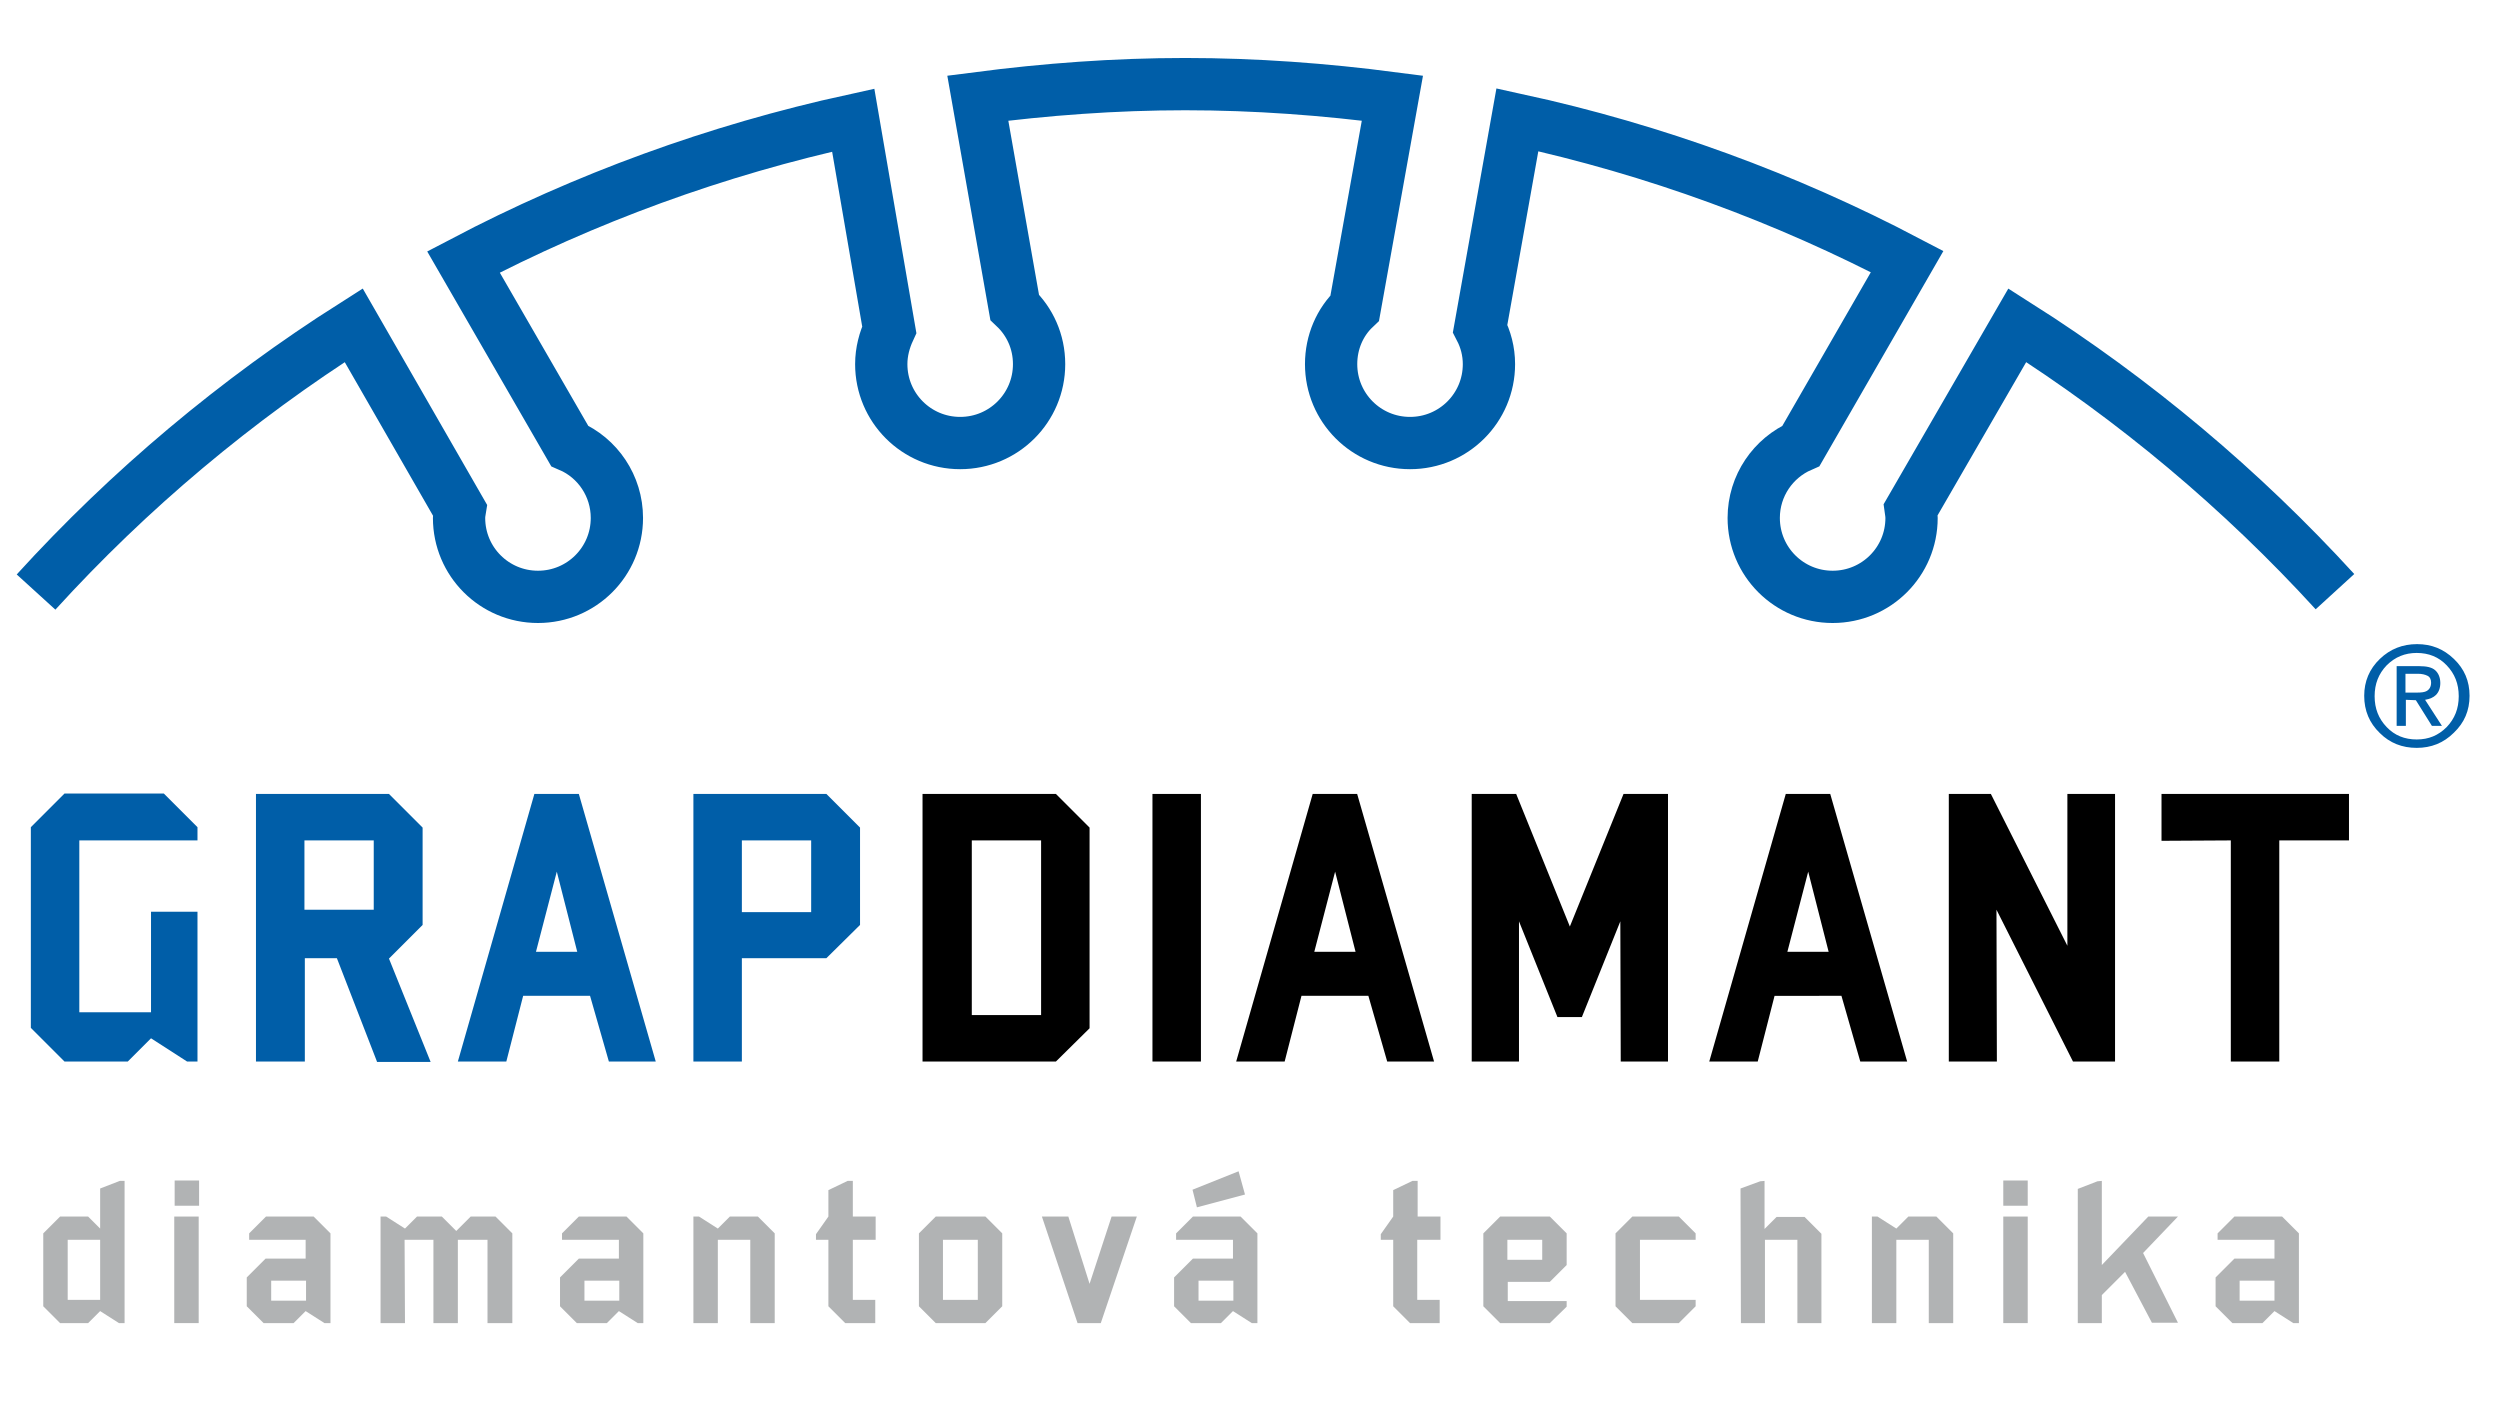 <?xml version="1.0" encoding="utf-8"?>
<!-- Generator: Adobe Illustrator 25.2.3, SVG Export Plug-In . SVG Version: 6.00 Build 0)  -->
<svg version="1.1" id="Vrstva_1" xmlns="http://www.w3.org/2000/svg" xmlns:xlink="http://www.w3.org/1999/xlink" x="0px" y="0px"
	 viewBox="0 0 624.1 351.3" style="enable-background:new 0 0 624.1 351.3;" xml:space="preserve">
<style type="text/css">
	.st0{fill:#005EA8;}
	.st1{fill:#B1B3B4;}
	.st2{fill:none;stroke:#005EA8;stroke-width:13.051;}
</style>
<g>
	<g>
		<g>
			<g>
				<path class="st0" d="M49.3,209.8H19.8v42.9h17.9v-25.1h11.6V265h-2.6l-9-5.8l-5.8,5.8H16.1l-8.4-8.4v-50.1l8.4-8.4h24.8l8.4,8.4
					V209.8z"/>
				<path class="st0" d="M94.1,265l-10-25.8h-8V265H63.9v-66.8h33.2l8.4,8.4v24.3l-8.4,8.4l10.4,25.8H94.1z M93.3,209.8H76v17.3
					h17.3V209.8z"/>
				<path class="st0" d="M152,265l-4.7-16.4h-16.7l-4.2,16.4h-12.1l19.1-66.8h11.1l19.2,66.8H152z M139,217.6l-5.2,20h10.3
					L139,217.6z"/>
				<path class="st0" d="M206.3,239.2h-21.1V265h-12.1v-66.8h33.2l8.4,8.4v24.3L206.3,239.2z M202.5,209.8h-17.3v17.9h17.3V209.8z"
					/>
				<path d="M263.6,265h-33.3v-66.8h33.3l8.4,8.4v50.1L263.6,265z M259.9,209.8h-17.3v43.6h17.3V209.8z"/>
				<path d="M299.8,265h-12.1v-66.8h12.1V265z"/>
				<path d="M346.3,265l-4.7-16.4h-16.7l-4.2,16.4h-12.1l19.1-66.8h11.1L358,265H346.3z M333.3,217.6l-5.2,20h10.3L333.3,217.6z"/>
				<path d="M416.3,265h-11.7l-0.1-35l-9.6,23.9h-6.1l-9.6-23.9v35h-11.8v-66.8h11.1l13.4,33.1l13.4-33.1h11.1V265z"/>
				<path d="M464.4,265l-4.7-16.4H443l-4.2,16.4h-12.1l19.1-66.8h11.1l19.2,66.8H464.4z M451.4,217.6l-5.2,20h10.3L451.4,217.6z"/>
				<path d="M517.5,265l-19.1-37.9l0.1,37.9h-12v-66.8h10.5l19.1,37.9v-37.9h11.9V265H517.5z"/>
				<path d="M586.3,209.8H569V265h-12.1v-55.2l-17.3,0.1v-11.7h46.8V209.8z"/>
			</g>
		</g>
		<g>
			<g>
				<path class="st1" d="M31.1,330.3h-1.4l-4.7-3l-3,3h-7l-4.2-4.2v-18.2l4.2-4.2h7l3,3v-10l4.9-1.9h1.2V330.3z M25,309.5h-8.1v15
					H25V309.5z"/>
				<path class="st1" d="M43.6,301v-6.3h6.1v6.3H43.6z M49.6,330.3h-6.1v-26.6h6.1V330.3z"/>
				<path class="st1" d="M82.4,330.3h-1.4l-4.7-3l-3,3h-7.5l-4.2-4.2v-7.2l4.7-4.7h10v-4.7H62.2v-1.6l4.2-4.2h11.9l4.2,4.2V330.3z
					 M76.4,319.7h-8.7v5h8.7V319.7z"/>
				<path class="st1" d="M127.8,330.3h-6.1v-20.8h-7.4v20.8h-6.1v-20.8H101l0.1,20.8H95v-26.6h1.4l4.7,3l3-3h6.2l3.6,3.6l3.6-3.6
					h6.2l4.2,4.2V330.3z"/>
				<path class="st1" d="M160.6,330.3h-1.4l-4.7-3l-3,3H144l-4.2-4.2v-7.2l4.7-4.7h10v-4.7h-14.2v-1.6l4.2-4.2h11.9l4.2,4.2V330.3z
					 M154.6,319.7h-8.7v5h8.7V319.7z"/>
				<path class="st1" d="M193.4,330.3h-6.1v-20.8h-8.1v20.8h-6.1v-26.6h1.4l4.7,3l3-3h7l4.2,4.2V330.3z"/>
				<path class="st1" d="M212.9,309.5v15h5.6v5.8h-7.5l-4.2-4.2v-16.6h-3.1v-1.4l3.1-4.4v-6.6l4.8-2.3h1.3v8.9h5.7v5.8H212.9z"/>
				<path class="st1" d="M246,330.3h-12.4l-4.2-4.2v-18.2l4.2-4.2H246l4.2,4.2v18.2L246,330.3z M244.1,309.5h-8.7v15h8.7V309.5z"/>
				<path class="st1" d="M274.8,330.3H269l-8.9-26.6h6.6l5.3,16.8l5.5-16.8h6.3L274.8,330.3z"/>
				<path class="st1" d="M313.9,330.3h-1.4l-4.7-3l-3,3h-7.5l-4.2-4.2v-7.2l4.7-4.7h10v-4.7h-14.2v-1.6l4.2-4.2h11.9l4.2,4.2V330.3z
					 M298.8,301.4l-1.1-4.4l11.5-4.6l1.6,5.8L298.8,301.4z M307.9,319.7h-8.7v5h8.7V319.7z"/>
				<path class="st1" d="M353.8,309.5v15h5.6v5.8H352l-4.2-4.2v-16.6h-3.1v-1.4l3.1-4.4v-6.6l4.8-2.3h1.3v8.9h5.7v5.8H353.8z"/>
				<path class="st1" d="M386.9,330.3h-12.4l-4.2-4.2v-18.2l4.2-4.2h12.4l4.2,4.2v7.9l-4.2,4.2h-10.5v4.8h14.7v1.4L386.9,330.3z
					 M385,309.5h-8.7v5h8.7V309.5z"/>
				<path class="st1" d="M419.1,330.3h-11.6l-4.2-4.2v-18.2l4.2-4.2h11.6l4.2,4.2v1.6h-13.9v15h13.9v1.6L419.1,330.3z"/>
				<path class="st1" d="M454.8,330.3h-6.1v-20.8h-8.1v20.8h-6l-0.1-33.6l4.9-1.8l1.1-0.1v12l3-3h7l4.2,4.2V330.3z"/>
				<path class="st1" d="M487.6,330.3h-6.1v-20.8h-8.1v20.8h-6.1v-26.6h1.4l4.7,3l3-3h7l4.2,4.2V330.3z"/>
				<path class="st1" d="M500.1,301v-6.3h6.1v6.3H500.1z M506.2,330.3h-6.1v-26.6h6.1V330.3z"/>
				<path class="st1" d="M537.2,330.2l-6.7-12.7l-5.8,5.8v7h-6v-33.5l4.9-1.9l1.1-0.1v21l11.6-12.1h7.4l-8.7,9.1l8.7,17.4H537.2z"/>
				<path class="st1" d="M573.9,330.3h-1.4l-4.7-3l-3,3h-7.5l-4.2-4.2v-7.2l4.7-4.7h10v-4.7h-14.2v-1.6l4.2-4.2h11.9l4.2,4.2V330.3z
					 M567.8,319.7h-8.7v5h8.7V319.7z"/>
			</g>
		</g>
		<path class="st2" d="M582.9,147.7c-23.3-25.5-50-47.9-79.3-66.5l-26.6,46c0.1,0.7,0.2,1.4,0.2,2.1c0,10.9-8.8,19.7-19.7,19.7
			c-10.9,0-19.7-8.8-19.7-19.7c0-8.1,4.9-15,11.8-18l26.5-46c-30.3-15.9-62.9-27.9-97.3-35.4L369.5,82c1.4,2.7,2.2,5.7,2.2,8.9
			c0,10.9-8.8,19.7-19.7,19.7c-10.9,0-19.7-8.8-19.7-19.7c0-5.5,2.2-10.5,5.9-14l9.4-52.4c-16.9-2.2-34.1-3.5-51.7-3.5
			c-17.6,0-34.8,1.3-51.8,3.5l9.2,52.2c3.8,3.6,6.1,8.6,6.1,14.2c0,10.9-8.8,19.7-19.7,19.7c-10.9,0-19.7-8.8-19.7-19.7
			c0-3.1,0.8-6,2-8.6L213,30c-34.3,7.5-67,19.5-97.3,35.4l26.5,45.9c7,3,11.8,10,11.8,18c0,10.9-8.8,19.7-19.7,19.7
			c-10.9,0-19.7-8.8-19.7-19.7c0-0.7,0.1-1.4,0.2-2L88.3,81.2C59,99.8,32.3,122.2,9,147.8"/>
	</g>
	<g>
		<path class="st0" d="M603.3,186.7c-3.6,0-6.7-1.2-9.2-3.7c-2.6-2.5-3.9-5.6-3.9-9.3c0-3.6,1.3-6.7,3.9-9.2
			c2.6-2.5,5.7-3.7,9.3-3.7c3.6,0,6.6,1.2,9.2,3.7c2.6,2.5,3.9,5.5,3.9,9.2c0,3.7-1.3,6.7-3.9,9.2
			C610,185.5,606.9,186.7,603.3,186.7z M592.8,173.8c0,3.1,1,5.6,3,7.7c2,2.1,4.5,3.1,7.5,3.1c3,0,5.4-1,7.5-3.1c2-2.1,3-4.6,3-7.7
			c0-3.1-1-5.6-3-7.7c-2-2.1-4.5-3.1-7.5-3.1c-2.9,0-5.4,1-7.5,3.1C593.8,168.2,592.8,170.7,592.8,173.8z M600.6,174.7v6.5h-2.3
			v-14.9h5.7c1.8,0,3.1,0.3,3.9,1s1.3,1.8,1.3,3.2c0,1.3-0.4,2.3-1.1,3c-0.6,0.6-1.5,1-2.7,1.2l4.2,6.5l-2.5,0l-4-6.4L600.6,174.7z
			 M600.6,172.9h2.7c1.2,0,2-0.1,2.5-0.4c0.7-0.4,1.1-1.1,1.1-2.1c0-0.8-0.3-1.4-0.9-1.7c-0.6-0.3-1.4-0.5-2.4-0.5h-3.1V172.9z"/>
	</g>
</g>
</svg>
